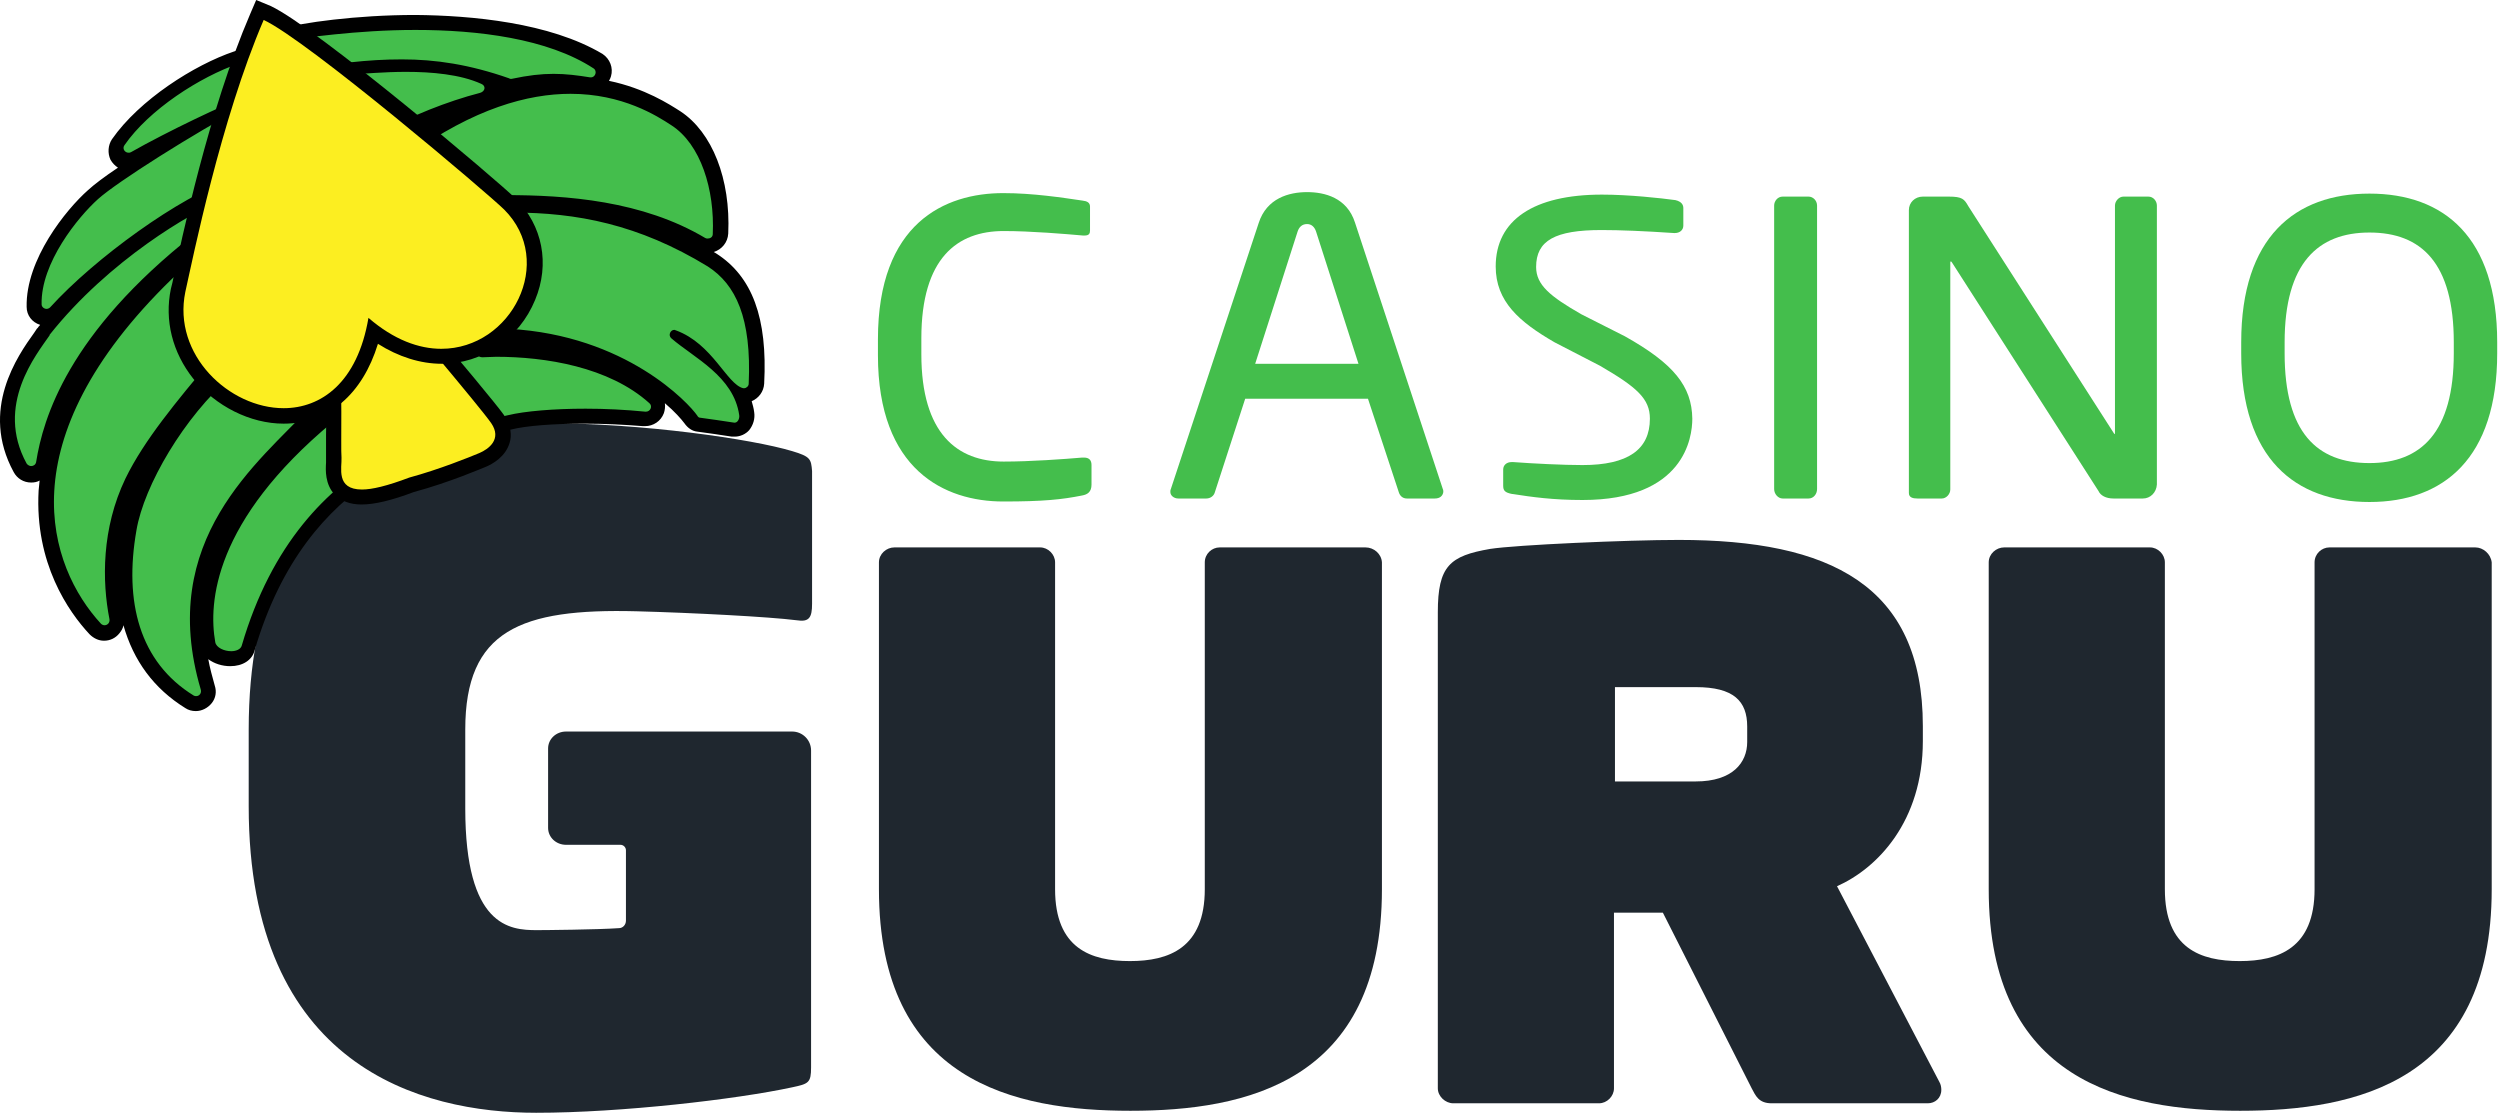<?xml version="1.0" encoding="UTF-8"?>
<svg width="501px" height="223px" viewBox="0 0 501 223" version="1.1" xmlns="http://www.w3.org/2000/svg" xmlns:xlink="http://www.w3.org/1999/xlink">
    <title>casinoguru_logo</title>
    <g id="PoS-(Ask-Global-&amp;-OKTO)" stroke="none" stroke-width="1" fill="none" fill-rule="evenodd">
        <g id="casinoguru_logo" fill-rule="nonzero">
            <path d="M216.839,99.3 C212.839,100.1 209.139,100.5 201.039,100.5 C189.339,100.5 175.939,94.2 175.939,71.2 L175.939,68 C175.939,44.7 189.339,38.7 201.039,38.7 C207.039,38.7 212.839,39.6 216.939,40.2 C217.839,40.3 218.439,40.6 218.439,41.4 L218.439,46.2 C218.439,46.8 218.239,47.2 217.339,47.2 C217.239,47.2 217.139,47.2 217.039,47.2 C213.639,46.9 206.639,46.3 201.139,46.3 C191.839,46.3 184.639,51.7 184.639,67.8 L184.639,71 C184.639,86.9 191.839,92.5 201.139,92.5 C206.539,92.5 213.339,92 216.839,91.7 C216.939,91.7 217.139,91.7 217.239,91.7 C218.239,91.7 218.739,92.2 218.739,93.2 L218.739,97.1 C218.739,98.6 217.939,99.1 216.839,99.3 Z" id="Path" fill="#44BE4C"></path>
            <path d="M287.539,99.9 L281.939,99.9 C281.039,99.9 280.539,99.3 280.339,98.7 L274.139,79.9 L249.539,79.9 L243.439,98.7 C243.239,99.4 242.539,99.9 241.739,99.9 L236.139,99.9 C235.239,99.9 234.539,99.3 234.539,98.6 C234.539,98.4 234.539,98.2 234.639,98 L252.239,44.7 C253.839,39.7 258.339,38.5 261.939,38.5 C265.439,38.5 269.939,39.6 271.539,44.6 L289.139,98 C289.239,98.2 289.239,98.4 289.239,98.6 C289.139,99.3 288.639,99.9 287.539,99.9 Z M263.739,46.4 C263.439,45.5 262.839,44.9 261.939,44.9 C260.939,44.9 260.339,45.5 260.039,46.4 L251.539,72.9 L272.239,72.9 L263.739,46.4 Z" id="Shape" fill="#44BE4C"></path>
            <path d="M362.439,99.9 L357.239,99.9 C356.339,99.9 355.539,99 355.539,98 L355.539,41.2 C355.539,40.3 356.239,39.4 357.239,39.4 L362.439,39.4 C363.339,39.4 364.139,40.2 364.139,41.2 L364.139,98 C364.139,99 363.439,99.9 362.439,99.9 Z" id="Path" fill="#44BE4C"></path>
            <path d="M429.439,99.9 L423.539,99.9 C422.039,99.9 420.939,99.3 420.539,98.4 L391.239,52.7 C391.139,52.5 391.039,52.4 390.939,52.4 C390.839,52.4 390.839,52.5 390.839,52.7 L390.839,98.1 C390.839,99 390.039,99.9 389.139,99.9 L384.239,99.9 C383.339,99.9 382.539,99.7 382.539,98.8 L382.539,42.1 C382.539,40.6 383.739,39.4 385.339,39.4 L390.539,39.4 C393.239,39.4 393.639,39.9 394.439,41.3 L423.539,86.7 L423.739,87 C423.839,87 423.839,86.8 423.839,86.7 L423.839,41.2 C423.839,40.3 424.639,39.4 425.539,39.4 L430.539,39.4 C431.539,39.4 432.239,40.3 432.239,41.2 L432.239,97.1 C432.139,98.7 430.939,99.9 429.439,99.9 Z" id="Path" fill="#44BE4C"></path>
            <path d="M474.839,100.6 C459.939,100.6 449.139,91.9 449.139,70.8 L449.139,68.6 C449.139,47.5 459.939,38.8 474.839,38.8 C489.739,38.8 500.439,47.5 500.439,68.6 L500.439,70.8 C500.439,91.8 489.739,100.6 474.839,100.6 Z M491.739,68.6 C491.739,52.7 485.239,46.6 474.839,46.6 C464.539,46.6 457.839,52.7 457.839,68.6 L457.839,70.8 C457.839,86.7 464.339,92.8 474.839,92.8 C485.139,92.8 491.739,86.7 491.739,70.8 L491.739,68.6 Z" id="Shape" fill="#44BE4C"></path>
            <g id="Group" transform="translate(49.839, 84.8)" fill="#1F272F">
                <path d="M108.9,5.6 C100.9,3.2 79,5.68434189e-14 59.4,5.68434189e-14 C35.3,5.68434189e-14 0,8.3 0,61.4 L0,76.8 C0,129 34.6,138.2 57.6,138.2 C74.6,138.2 97.8,135.5 108.9,133.1 C112.2,132.4 112.7,132.2 112.7,129.1 L112.7,65.6 C112.7,63.5 111,61.8 108.9,61.8 L96.3,61.8 L79.2,61.8 L63.6,61.8 C61.6,61.8 60,63.3 60,65.2 L60,81.1 C60,83 61.6,84.5 63.6,84.5 L74.5,84.5 C75.1,84.5 75.6,85 75.6,85.6 L75.6,99.7 C75.6,100.5 75,101.2 74.2,101.2 C70,101.5 59.1,101.6 57.7,101.6 C52.3,101.6 43.4,100.9 43.4,77.2 L43.4,61.4 C43.4,41.5 54.5,37.1 77.7,37.7 C88.9,38 104.3,38.8 109.8,39.5 C112.3,39.9 112.9,39 112.9,36.2 L112.9,9.6 C112.7,7.2 112.6,6.7 108.9,5.6 Z" id="Path"></path>
                <path d="M223.8,24.9 L194.6,24.9 C193,24.9 191.6,26.2 191.6,27.9 L191.6,93.4 C191.6,105.2 184.4,107.8 176.6,107.8 C168.8,107.8 161.6,105.3 161.6,93.4 L161.6,27.9 C161.6,26.3 160.2,24.9 158.6,24.9 L129.4,24.9 C127.8,24.9 126.3,26.2 126.3,27.9 L126.3,93.4 C126.3,131.9 153.4,137.8 176.7,137.8 C199.9,137.8 227.1,132 227.1,93.4 L227.1,27.9 C227,26.2 225.5,24.9 223.8,24.9 Z" id="Path"></path>
                <path d="M446.2,24.9 L417,24.9 C415.4,24.9 414,26.2 414,27.9 L414,93.4 C414,105.2 406.8,107.8 399,107.8 C391.2,107.8 384,105.3 384,93.4 L384,27.9 C384,26.3 382.6,24.9 381,24.9 L351.8,24.9 C350.2,24.9 348.7,26.2 348.7,27.9 L348.7,93.4 C348.7,131.9 375.8,137.8 399.1,137.8 C422.3,137.8 449.5,132 449.5,93.4 L449.5,27.9 C449.3,26.2 447.8,24.9 446.2,24.9 Z" id="Path"></path>
                <path d="M318.3,92.8 C326.4,89.2 335.5,79.8 335.5,63.7 L335.5,60.7 C335.5,32.4 316.8,23.4 286.6,23.4 C276.3,23.4 253.9,24.4 248.8,25.2 C240.7,26.6 238.3,28.6 238.3,37.9 L238.3,133.3 C238.3,134.9 239.8,136.3 241.4,136.3 L270.6,136.3 C272.2,136.3 273.6,134.9 273.6,133.3 L273.6,98.1 L283.4,98.1 L301.2,133.3 C302,134.8 302.6,136.3 305.2,136.3 L336.5,136.3 C337.9,136.3 339.2,135.3 339.2,133.6 C339.2,133.1 339.1,132.5 338.8,132 L318.3,92.8 Z M300.3,63.9 C300.3,68 297.4,71.8 290,71.8 L273.8,71.8 L273.8,52.9 L290,52.9 C297.6,52.9 300.3,55.7 300.3,60.8 L300.3,63.9 Z" id="Shape"></path>
            </g>
            <path d="M325.639,67.4 L316.939,63 C310.639,59.4 307.839,57.1 307.839,53.5 C307.839,48.2 311.639,46.1 320.939,46.1 C324.639,46.1 329.539,46.3 335.439,46.7 L335.639,46.7 C336.639,46.7 337.339,46.1 337.339,45.2 L337.339,41.7 C337.339,41.1 337.039,40.4 335.739,40.1 C332.839,39.7 326.339,39 321.039,39 C307.339,39 299.739,44.1 299.739,53.4 C299.739,60.4 304.439,64.5 311.539,68.6 L320.639,73.3 C328.039,77.6 330.639,79.9 330.639,83.9 C330.639,90.1 326.239,93.2 317.139,93.2 C313.339,93.2 307.239,92.9 303.239,92.6 L302.939,92.6 C301.939,92.6 301.239,93.2 301.239,94.1 L301.239,97.3 C301.239,98.3 301.539,98.7 303.039,99 L303.139,99 C306.939,99.6 311.239,100.2 317.139,100.2 C337.539,100.2 339.139,87.7 339.139,83.9 C339.039,77.4 335.439,72.9 325.639,67.4 Z" id="Path" fill="#44BE4C"></path>
            <g id="Group" transform="translate(0, 3)">
                <path d="M39.239,138.2 C38.739,138.2 38.339,138.1 37.939,137.8 C27.239,131.1 22.939,119.2 25.739,103.2 C27.439,93.4 36.039,79.5 45.239,71.4 C49.039,68.1 52.439,65.4 55.539,63.3 C55.139,62.6 54.739,61.7 54.439,61 C53.939,61.9 53.239,62.7 52.539,63.4 C49.139,66.6 47.639,67.3 46.439,67.3 C46.339,67.3 46.239,67.3 46.139,67.3 L46.139,67.3 C45.939,67.5 45.239,68.1 43.439,70.4 L43.139,70.7 C36.439,78.7 30.139,86.3 26.539,93.8 C21.339,104.6 22.339,115.5 23.439,121.1 C23.539,121.8 23.439,122.6 22.939,123.1 C22.439,123.7 21.739,124 21.039,124 C20.339,124 19.739,123.7 19.239,123.2 C5.839,108.6 2.439,82.2 33.539,52 L33.739,51.9 C38.239,48.2 44.239,43.9 47.639,41.6 C47.539,41.3 47.539,40.9 47.539,40.6 C45.639,41.9 43.239,43.5 40.239,45.6 C22.039,59.9 11.539,75 9.039,90.3 C8.839,91.5 7.839,92.4 6.639,92.4 C5.739,92.4 4.939,91.9 4.439,91.1 C-1.961,79.5 5.339,69.2 8.439,64.8 C8.639,64.5 8.939,64.1 9.039,63.9 L9.139,63.8 C20.939,48.9 38.039,38.8 44.039,36.5 C45.139,36.1 46.239,35.7 47.239,35.5 C47.239,35.3 47.239,35.1 47.239,34.9 C37.339,38.3 20.739,50.1 11.539,60.2 C11.039,60.7 10.439,61 9.739,61 C8.439,61 7.339,60 7.239,58.6 C6.939,49.6 14.839,40.1 19.039,36.3 C21.639,34 28.839,29.2 36.439,24.6 C33.239,26.2 29.939,27.9 27.339,29.4 C26.939,29.6 26.539,29.7 26.139,29.7 C25.239,29.7 24.339,29.2 23.939,28.4 C23.539,27.6 23.539,26.6 24.139,25.9 C29.439,18.3 40.039,11.6 47.839,8.9 C48.539,8.7 49.339,8.5 50.139,8.5 C51.639,8.5 53.339,8.9 55.039,9.8 L56.639,9.6 C56.539,9.5 56.539,9.5 56.439,9.4 C55.739,8.5 55.439,7.3 55.639,6.2 C55.839,5.3 56.439,4.5 57.339,4.3 C61.139,3.2 71.739,1.6 83.639,1.6 C94.739,1.6 110.039,3 120.239,9.6 C121.139,10.2 121.539,11.3 121.239,12.4 C120.939,13.5 119.939,14.2 118.839,14.2 C118.739,14.2 118.539,14.2 118.439,14.2 C116.339,13.8 114.039,13.5 111.439,13.5 C108.939,13.5 106.339,13.8 103.339,14.5 C103.139,14.5 102.939,14.6 102.839,14.6 C102.539,14.6 102.239,14.6 102.039,14.5 C100.839,14.1 99.639,13.7 98.539,13.4 C99.039,13.9 99.239,14.5 99.239,15.2 C99.139,16.2 98.439,17.1 97.339,17.4 C91.039,19 83.839,21.9 79.539,24.4 L82.139,27 C93.639,18.8 104.639,14.7 115.039,14.7 C126.039,14.7 133.039,19.3 136.039,21.3 C141.939,25.1 145.439,34.2 145.039,44.5 C144.939,45.8 143.939,46.9 142.539,46.9 C142.139,46.9 141.639,46.8 141.239,46.5 C128.739,39.1 113.739,38.1 102.039,38.1 C99.439,38.1 96.839,38.2 94.639,38.2 L93.639,38.2 C93.839,38.4 94.039,38.7 94.139,39.1 L94.139,39.1 C97.539,38.9 100.639,38.7 103.439,38.7 C118.539,38.7 130.839,42.1 143.239,49.7 C149.939,54 152.739,61.9 152.139,74.5 C152.039,75.8 150.939,76.9 149.739,76.9 L149.739,76.9 C149.539,76.9 149.339,76.9 149.139,76.8 L149.139,76.8 C149.639,77.9 150.039,79.2 150.239,80.5 C150.339,81.4 150.139,82.2 149.539,82.9 C149.039,83.4 148.439,83.7 147.739,83.7 C147.639,83.7 147.539,83.7 147.339,83.7 C144.339,83.2 143.239,83.1 140.439,82.7 C139.539,82.6 139.039,81.9 138.839,81.6 C136.639,78.4 123.939,66.1 102.339,64.8 L102.239,64.8 L98.639,67.5 C99.039,67.5 99.439,67.5 99.839,67.5 C107.639,67.5 122.239,68.8 131.539,77.2 C132.239,77.9 132.539,78.9 132.139,79.9 C131.739,80.9 130.839,81.5 129.739,81.5 C129.639,81.5 129.539,81.5 129.539,81.5 C125.739,81.1 121.639,80.9 117.639,80.9 C111.439,80.9 105.739,81.4 102.439,82.1 C101.739,82.3 100.839,82.5 99.739,82.7 C88.139,85 60.839,90.5 50.139,127.3 C49.739,128.6 48.439,129.4 46.639,129.4 C44.539,129.4 42.339,128.4 42.039,126.4 C40.639,118.1 41.739,101.2 65.739,81.1 L64.639,79.1 L63.739,80.1 C62.539,81.4 61.139,82.7 59.739,84.2 C49.139,94.9 34.539,109.5 42.139,135.3 C42.339,136.1 42.239,136.8 41.739,137.5 C40.739,137.8 40.039,138.2 39.239,138.2 Z" id="Path" fill="#44BE4C"></path>
                <path d="M83.239,3 C95.739,3 109.739,4.7 118.939,10.7 C119.739,11.2 119.339,12.5 118.439,12.5 C118.339,12.5 118.339,12.5 118.239,12.5 C115.739,12.1 113.439,11.8 110.939,11.8 C108.439,11.8 105.839,12.1 102.539,12.8 C102.439,12.8 102.439,12.8 102.339,12.8 C102.239,12.8 102.139,12.8 102.039,12.7 C94.039,9.9 87.239,8.9 80.539,8.9 C77.139,8.9 73.739,9.1 70.139,9.5 C69.439,9.6 69.039,10.3 69.339,10.9 L69.539,11.3 C69.739,11.6 70.039,11.9 70.439,11.9 L70.439,11.9 C72.839,11.8 76.939,11.4 81.339,11.4 C86.539,11.4 92.239,11.9 96.439,13.8 C97.439,14.2 97.239,15.3 96.239,15.6 C89.639,17.3 81.939,20.4 77.439,23.1 C76.939,23.4 76.839,24.1 77.139,24.5 L80.539,27.9 C80.739,28.1 81.039,28.3 81.339,28.3 C81.539,28.3 81.739,28.2 81.939,28.1 C95.039,18.7 105.839,15.8 114.339,15.8 C124.739,15.8 131.639,20.2 134.539,22.1 C140.439,25.9 143.239,35 142.839,43.9 C142.839,44.5 142.339,44.8 141.839,44.8 C141.639,44.8 141.539,44.8 141.339,44.7 C128.739,37.2 113.539,36.1 101.339,36.1 C97.739,36.1 94.439,36.2 91.439,36.2 C90.539,36.2 90.139,37.3 90.839,37.9 L91.739,38.6 C91.839,38.7 91.939,38.9 92.039,39 L92.139,39.4 C92.239,39.8 92.639,40 93.039,40 C93.039,40 93.039,40 93.139,40 C96.339,39.8 99.539,39.6 102.739,39.6 C115.439,39.6 127.939,41.9 141.839,50.4 C147.439,54 150.639,60.7 150.039,73.9 C150.039,74.4 149.539,74.8 149.139,74.8 C149.039,74.8 149.039,74.8 148.939,74.8 C145.639,74 142.839,65.9 135.439,63.2 C135.339,63.2 135.239,63.1 135.139,63.1 C134.339,63.1 133.839,64.2 134.539,64.8 C139.039,68.7 147.039,72.4 148.139,80.2 C148.239,80.9 147.839,81.7 147.239,81.7 L147.139,81.7 C144.039,81.2 142.939,81.1 140.239,80.7 C140.039,80.7 139.839,80.5 139.739,80.3 C138.039,77.8 125.439,64.2 102.039,62.9 C101.839,62.9 101.639,62.8 101.539,62.8 L96.039,66.9 C95.239,67.5 95.639,68.6 96.639,68.6 L96.639,68.6 C97.539,68.6 98.439,68.5 99.439,68.5 C109.239,68.5 122.039,70.5 130.139,77.8 C130.839,78.4 130.339,79.5 129.439,79.5 L129.339,79.5 C125.339,79.1 121.239,78.9 117.339,78.9 C110.939,78.9 105.139,79.4 101.839,80.2 C93.239,82.3 60.439,85.3 48.439,126.4 C48.239,127.1 47.339,127.5 46.339,127.5 C44.939,127.5 43.339,126.8 43.139,125.7 C41.739,117.8 42.839,101.4 66.639,81.6 C67.039,81.3 67.139,80.8 66.839,80.4 C66.339,79.5 65.839,78.5 65.139,77.3 C64.939,77 64.639,76.8 64.239,76.8 C63.939,76.8 63.739,76.9 63.539,77.1 C63.039,77.6 62.639,78.1 62.139,78.6 C51.939,89.6 31.339,105.1 40.239,135.2 C40.439,135.9 39.939,136.5 39.339,136.5 C39.139,136.5 39.039,136.5 38.839,136.4 C27.939,129.7 24.839,117.6 27.339,103.3 C28.839,94.3 36.939,80.5 46.339,72.4 C50.439,68.8 53.939,66.1 56.839,64.1 C57.239,63.8 57.339,63.3 57.139,62.9 C56.539,61.8 55.939,60.5 55.339,59.2 C55.139,58.8 54.839,58.6 54.439,58.6 C54.139,58.6 53.739,58.8 53.639,59.1 C53.139,60.2 52.439,61.2 51.539,62 C48.239,65.2 47.139,65.5 46.439,65.5 C46.239,65.5 46.139,65.5 46.039,65.5 C45.439,65.5 44.839,65.8 42.239,69.2 C35.439,77.4 28.939,85.1 25.139,92.9 C20.339,102.9 20.439,113.5 21.939,121.1 C22.039,121.8 21.539,122.3 20.939,122.3 C20.739,122.3 20.439,122.2 20.239,122 C9.739,110.6 1.039,85.4 34.439,52.9 C34.439,52.9 34.439,52.9 34.539,52.8 C39.039,49 45.039,44.8 48.539,42.3 C48.839,42.1 49.039,41.7 48.939,41.3 C48.739,40.1 48.539,38.8 48.539,37.5 C46.939,38.6 44.039,40.6 39.039,43.9 C39.039,43.9 39.039,43.9 38.939,43.9 C13.639,63.8 8.639,80.8 7.239,89.6 C7.139,90.1 6.739,90.4 6.239,90.4 C5.939,90.4 5.539,90.2 5.339,89.9 C-1.061,78.2 7.339,68 9.939,64.2 C9.939,64.2 9.939,64.2 9.939,64.1 C21.839,49.1 38.639,39.4 44.139,37.3 C45.539,36.8 46.639,36.5 47.539,36.3 C48.039,36.2 48.339,35.8 48.339,35.3 C48.339,34.6 48.339,34 48.339,33.6 C48.339,33 47.839,32.6 47.339,32.6 C47.239,32.6 47.039,32.6 46.939,32.7 C46.739,32.8 46.639,32.8 46.439,32.9 C36.039,36.4 19.039,48.7 10.039,58.6 C9.839,58.8 9.539,58.9 9.339,58.9 C8.839,58.9 8.339,58.5 8.339,58 C8.139,49.7 15.639,40.5 19.639,36.9 C23.539,33.4 38.939,23.7 49.039,18.3 C49.339,18.2 49.439,17.9 49.539,17.6 C49.639,17.1 49.739,16.7 49.839,16.2 C49.339,16.4 48.939,16.6 48.539,16.7 C45.639,17.6 33.439,23.4 26.239,27.5 C26.039,27.6 25.939,27.6 25.739,27.6 C25.039,27.6 24.439,26.8 24.939,26.1 C29.839,19 40.039,12.4 47.939,9.7 C48.539,9.5 49.139,9.4 49.739,9.4 C51.339,9.4 52.839,10 54.139,10.6 C54.239,10.7 54.439,10.7 54.539,10.7 L54.639,10.7 L61.939,9.7 L62.039,9.5 C56.739,9.2 56.539,6.8 56.739,5.7 C56.839,5.3 57.039,5.1 57.439,5 C60.739,4.7 71.239,3 83.239,3 M83.239,0 L83.239,3 L83.239,0 C71.239,0 60.339,1.6 56.539,2.7 C55.039,3.1 54.039,4.3 53.739,5.8 C53.639,6.4 53.639,7.1 53.739,7.7 C52.339,7.2 51.039,6.9 49.739,6.9 C48.739,6.9 47.839,7 46.939,7.3 L46.939,7.3 L46.939,7.3 C38.939,10 27.939,17 22.439,24.9 C21.639,26.1 21.539,27.7 22.139,29 C22.539,29.7 23.039,30.2 23.639,30.6 C20.939,32.4 18.839,34 17.639,35.1 C13.239,39 5.139,49 5.339,58.5 C5.339,60.2 6.439,61.6 8.039,62.1 C7.939,62.3 7.739,62.4 7.639,62.6 C7.539,62.7 7.539,62.8 7.439,62.8 C7.239,63.1 7.039,63.4 6.839,63.7 C3.539,68.3 -4.061,79.1 2.739,91.6 C3.439,92.9 4.739,93.7 6.239,93.7 C6.839,93.7 7.439,93.6 7.939,93.3 C7.839,94 7.839,94.6 7.739,95.3 C6.939,109.9 13.739,119.6 17.939,124.1 C18.739,124.9 19.739,125.4 20.839,125.4 C22.039,125.4 23.139,124.9 23.939,123.9 C24.339,123.4 24.639,122.9 24.739,122.3 C26.739,129.4 30.839,135 37.139,138.9 C37.739,139.3 38.439,139.5 39.239,139.5 C40.439,139.5 41.639,138.9 42.439,137.9 C43.239,136.9 43.439,135.6 43.039,134.4 C42.539,132.6 42.039,130.8 41.739,129.1 C42.939,130 44.539,130.5 46.139,130.5 C48.639,130.5 50.539,129.3 51.039,127.3 C61.539,91.4 88.139,86 99.539,83.7 C100.639,83.5 101.539,83.3 102.339,83.1 C105.439,82.3 111.039,81.9 117.139,81.9 C121.039,81.9 125.139,82.1 128.839,82.4 C128.939,82.4 129.139,82.4 129.239,82.4 C130.939,82.4 132.439,81.4 133.039,79.8 C133.239,79.2 133.339,78.5 133.239,77.8 C135.239,79.5 136.539,81 137.139,81.8 C137.839,82.8 138.739,83.4 139.739,83.5 C142.539,83.9 143.539,84 146.639,84.5 C146.839,84.5 147.039,84.5 147.239,84.5 C148.339,84.5 149.439,84 150.139,83.2 C150.939,82.2 151.339,80.9 151.139,79.6 C151.039,78.8 150.839,78.1 150.639,77.4 C152.039,76.8 153.039,75.5 153.139,73.9 C153.839,60.7 150.739,52.4 143.539,47.8 L143.539,47.8 L143.539,47.8 C143.339,47.7 143.239,47.6 143.039,47.5 C144.639,47 145.839,45.6 145.939,43.8 C146.439,32.9 142.739,23.5 136.339,19.3 C134.139,17.9 129.239,14.7 122.039,13.2 C122.239,12.9 122.339,12.6 122.439,12.3 C122.939,10.6 122.239,8.8 120.739,7.8 C110.139,1.5 94.439,0.1 83.239,0 L83.239,0 Z M81.339,24.4 C82.139,24 82.939,23.6 83.739,23.2 C83.039,23.7 82.339,24.2 81.539,24.7 L81.339,24.4 L81.339,24.4 Z" id="Shape" fill="#000000"></path>
            </g>
            <g id="Group" transform="translate(64.739, 55.5)">
                <path d="M7.8,44 C5.9,44 4.4,43.5 3.4,42.5 C1.9,41 2,38.8 2.1,37.2 C2.1,36.8 2.1,36.5 2.1,36.2 C2,35.3 2,33.9 2.1,31.7 C2.1,26.9 2.1,18.9 1.6,6.6 L1.6,5.7 L2.3,5.2 C2.9,4.8 8,1.4 11.2,1.4 C12.5,1.4 13.3,2 13.7,2.5 C14.2,3.1 16.3,5.6 18.9,8.7 C25.1,16 33.5,26.1 35.1,28.3 C36.4,30.1 36.3,31.6 36.1,32.6 C35.5,34.8 33.3,36 32.1,36.5 C31.8,36.6 24.9,39.6 18,41.4 C13.5,43.2 10.2,44 7.8,44 L7.8,44 Z" id="Path" fill="#FCEE21"></path>
                <path d="M11.1,3 C11.7,3 12.1,3.1 12.4,3.5 C14.1,5.6 31.5,26.1 33.7,29.3 C35.9,32.5 33.2,34.5 31.3,35.3 C29.4,36.1 23.2,38.6 17.3,40.2 C12.8,41.9 9.8,42.6 7.8,42.6 C2.5,42.6 3.8,38.2 3.7,36.2 C3.5,33.4 4,24.5 3.1,6.6 C3.1,6.5 8.3,3 11.1,3 M11.1,0 C7.7,0 2.8,3.1 1.4,4 L2.84217094e-14,4.9 L0.1,6.6 C0.7,18.9 0.7,26.9 0.6,31.7 C0.6,33.9 0.6,35.3 0.6,36.3 C0.6,36.5 0.6,36.8 0.6,37.2 C0.5,38.8 0.4,41.5 2.3,43.6 C3.6,44.9 5.4,45.6 7.7,45.6 C10.3,45.6 13.7,44.8 18.2,43.1 C25.3,41.2 32.2,38.2 32.5,38.1 C34,37.5 36.6,36 37.4,33.2 C37.8,31.9 37.8,29.9 36.2,27.6 C34.7,25.5 27.7,17.1 19.9,7.9 C17.3,4.8 15.2,2.3 14.7,1.7 C14.2,1 13.1,0 11.1,0 L11.1,0 Z" id="Shape" fill="#000000"></path>
            </g>
            <g id="Group" transform="translate(33.798, 0)">
                <path d="M23.041,83.3 C16.841,83.3 10.341,80.1 6.141,74.9 C2.141,70 0.641,64.1 1.941,58.2 L2.241,57 C4.041,48.5 9.441,22.5 17.741,3.4 L18.341,2 L19.741,2.6 C28.541,6.7 65.241,37.7 68.441,40.9 C73.441,45.9 74.841,52.9 72.041,59.6 C69.041,66.8 62.341,71.4 54.741,71.4 L54.741,71.4 C50.141,71.4 45.541,69.7 41.041,66.4 C38.541,77.1 31.941,83.3 23.041,83.3 Z" id="Path" fill="#FCEE21"></path>
                <path d="M19.041,4 C27.741,8 64.341,39.1 67.241,42 C77.641,52.4 68.741,69.9 54.641,69.9 C50.141,69.9 45.141,68.1 40.041,63.7 C37.841,76.7 30.541,81.8 23.041,81.8 C12.141,81.8 0.741,71.1 3.341,58.5 C4.841,51.8 10.441,24 19.041,4 M17.541,0 L16.341,2.8 C8.041,22.1 2.541,48.1 0.741,56.7 L0.441,57.9 C-0.859,64.2 0.741,70.6 4.941,75.9 C9.441,81.4 16.341,84.9 23.041,84.9 C32.041,84.9 38.841,79 41.941,68.9 C46.041,71.5 50.441,72.9 54.741,72.9 C62.841,72.9 70.241,67.9 73.441,60.1 C76.441,52.9 74.941,45.2 69.541,39.8 C66.241,36.5 29.641,5.5 20.441,1.2 L17.541,0 L17.541,0 Z" id="Shape" fill="#000000"></path>
            </g>
        </g>
    </g>
</svg>